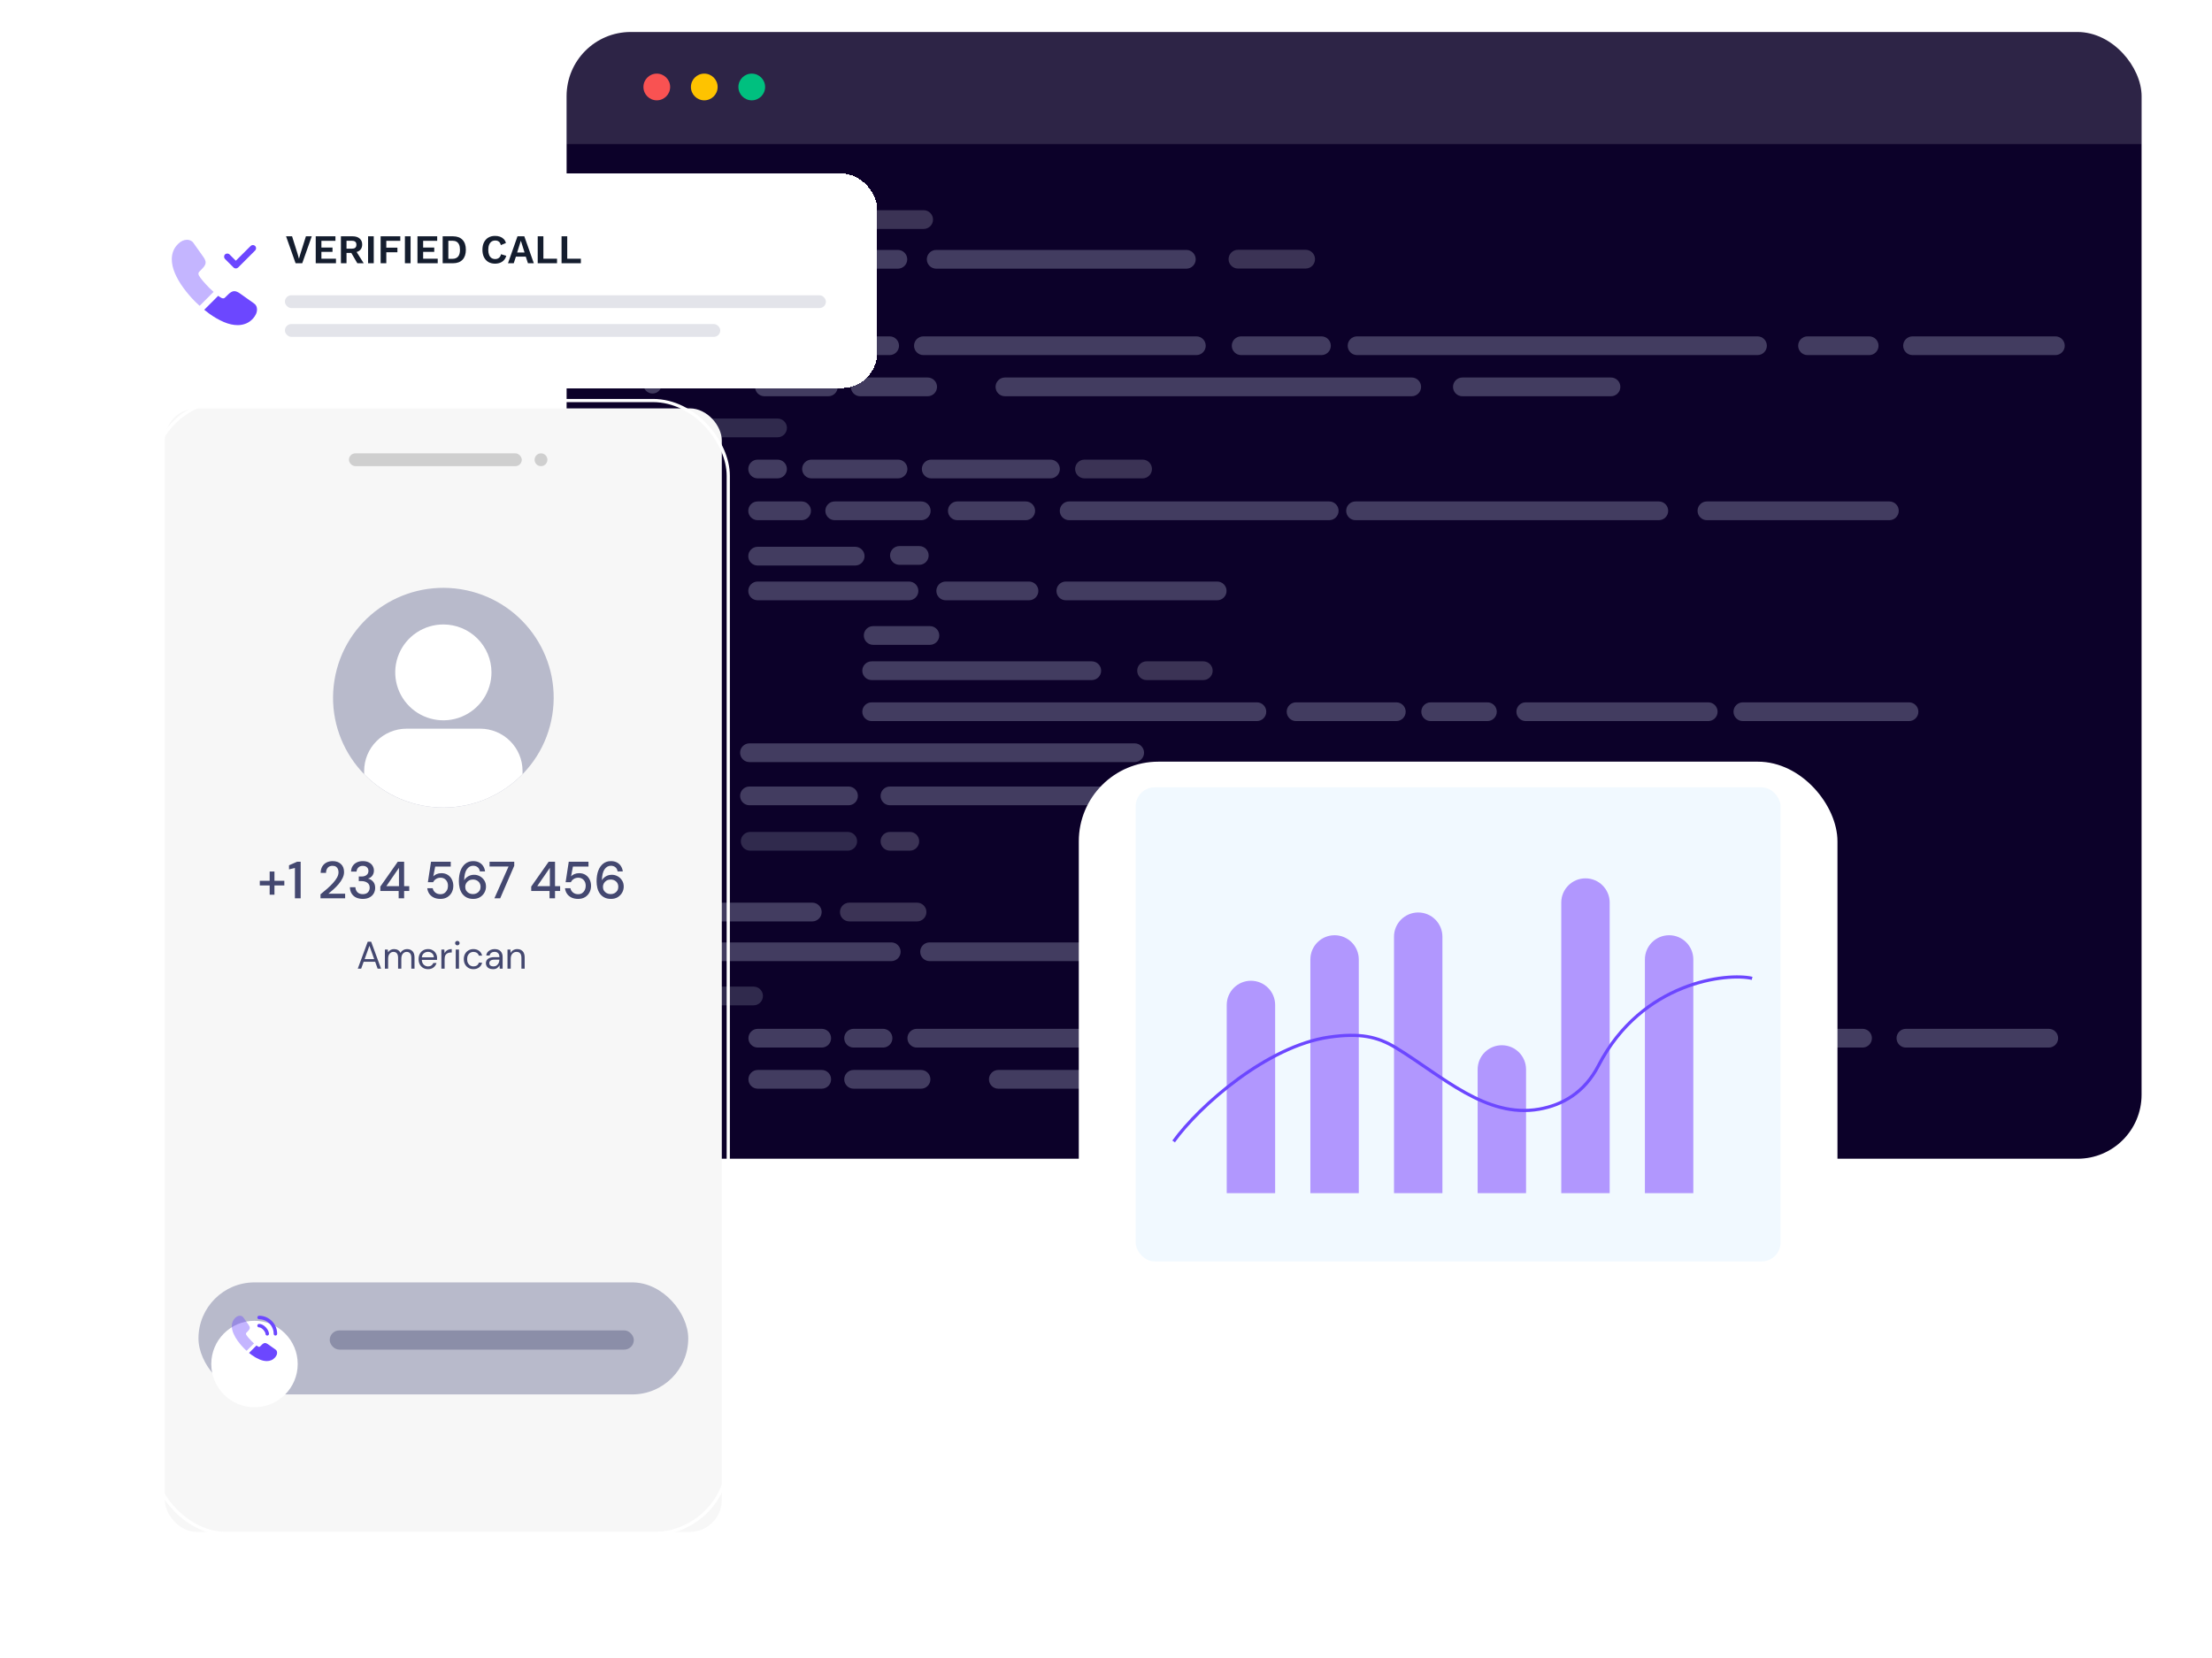 <svg width="691" height="518" viewBox="0 0 691 518" fill="none" xmlns="http://www.w3.org/2000/svg">
<mask id="mask0_1798_13581" style="mask-type:alpha" maskUnits="userSpaceOnUse" x="0" y="0" width="691" height="518">
<rect width="691" height="518" fill="#D9D9D9"/>
</mask>
<g mask="url(#mask0_1798_13581)">
<rect x="177" y="10" width="492" height="352" rx="20" fill="#0C0129"/>
<path d="M177 27.5C177 17.835 184.835 10 194.5 10H651.5C661.165 10 669 17.835 669 27.5V45H177V27.5Z" fill="white" fill-opacity="0.14"/>
<circle cx="205.172" cy="27.172" r="4.172" fill="#F95252"/>
<circle cx="220.007" cy="27.172" r="4.172" fill="#FEC300"/>
<circle cx="234.841" cy="27.172" r="4.172" fill="#00C07F"/>
<path opacity="0.27" d="M411.582 321.412H386.692C385.075 321.412 383.765 322.722 383.765 324.339C383.765 325.955 385.075 327.266 386.692 327.266H411.582C413.198 327.266 414.509 325.955 414.509 324.339C414.509 322.722 413.198 321.412 411.582 321.412Z" fill="#D3DBF3"/>
<g opacity="0.27">
<path d="M255.82 65.671H224.994C223.377 65.671 222.067 66.981 222.067 68.598C222.067 70.214 223.377 71.525 224.994 71.525H255.82C257.437 71.525 258.747 70.214 258.747 68.598C258.747 66.981 257.437 65.671 255.82 65.671Z" fill="#D3DBF3"/>
<path d="M237.473 91.893H224.994C223.377 91.893 222.067 93.203 222.067 94.82C222.067 96.436 223.377 97.746 224.994 97.746H237.473C239.089 97.746 240.4 96.436 240.4 94.82C240.4 93.203 239.089 91.893 237.473 91.893Z" fill="#9098AF"/>
<path d="M258.764 105.083H238.791C237.174 105.083 235.864 106.393 235.864 108.009C235.864 109.626 237.174 110.936 238.791 110.936H258.764C260.38 110.936 261.691 109.626 261.691 108.009C261.691 106.393 260.38 105.083 258.764 105.083Z" fill="#D3DBF3"/>
<path d="M277.915 105.083H268.724C267.107 105.083 265.797 106.393 265.797 108.009C265.797 109.626 267.107 110.936 268.724 110.936H277.915C279.532 110.936 280.842 109.626 280.842 108.009C280.842 106.393 279.532 105.083 277.915 105.083Z" fill="#D3DBF3"/>
<path d="M412.806 105.083H387.722C386.105 105.083 384.795 106.393 384.795 108.009C384.795 109.626 386.105 110.936 387.722 110.936H412.806C414.422 110.936 415.733 109.626 415.733 108.009C415.733 106.393 414.422 105.083 412.806 105.083Z" fill="#D3DBF3"/>
<path d="M503.25 117.936H456.833C455.216 117.936 453.906 119.246 453.906 120.863C453.906 122.48 455.216 123.79 456.833 123.79H503.25C504.866 123.79 506.177 122.48 506.177 120.863C506.177 119.246 504.866 117.936 503.25 117.936Z" fill="#D3DBF3"/>
<path d="M583.903 105.083H564.648C563.032 105.083 561.721 106.393 561.721 108.009C561.721 109.626 563.032 110.936 564.648 110.936H583.903C585.52 110.936 586.83 109.626 586.83 108.009C586.83 106.393 585.52 105.083 583.903 105.083Z" fill="#D3DBF3"/>
<path d="M642.073 105.083H597.451C595.834 105.083 594.524 106.393 594.524 108.009C594.524 109.626 595.834 110.936 597.451 110.936H642.073C643.69 110.936 645 109.626 645 108.009C645 106.393 643.69 105.083 642.073 105.083Z" fill="#D3DBF3"/>
<path d="M258.764 117.936H238.791C237.174 117.936 235.864 119.246 235.864 120.863C235.864 122.48 237.174 123.79 238.791 123.79H258.764C260.38 123.79 261.691 122.48 261.691 120.863C261.691 119.246 260.38 117.936 258.764 117.936Z" fill="#D3DBF3"/>
<path d="M242.9 130.758H222.927C221.31 130.758 220 132.068 220 133.685C220 135.301 221.31 136.612 222.927 136.612H242.9C244.516 136.612 245.827 135.301 245.827 133.685C245.827 132.068 244.516 130.758 242.9 130.758Z" fill="#9098AF"/>
<path d="M242.886 143.59H236.68C235.064 143.59 233.753 144.901 233.753 146.517C233.753 148.134 235.064 149.444 236.68 149.444H242.886C244.502 149.444 245.813 148.134 245.813 146.517C245.813 144.901 244.502 143.59 242.886 143.59Z" fill="#D3DBF3"/>
<path d="M287.174 170.601H280.969C279.352 170.601 278.042 171.911 278.042 173.528C278.042 175.144 279.352 176.455 280.969 176.455H287.174C288.791 176.455 290.101 175.144 290.101 173.528C290.101 171.911 288.791 170.601 287.174 170.601Z" fill="#D3DBF3"/>
<path d="M464.645 219.418H446.926C445.309 219.418 443.999 220.729 443.999 222.345C443.999 223.962 445.309 225.272 446.926 225.272H464.645C466.261 225.272 467.572 223.962 467.572 222.345C467.572 220.729 466.261 219.418 464.645 219.418Z" fill="#D3DBF3"/>
<path d="M596.35 219.418H544.449C542.832 219.418 541.522 220.729 541.522 222.345C541.522 223.962 542.832 225.272 544.449 225.272H596.35C597.967 225.272 599.277 223.962 599.277 222.345C599.277 220.729 597.967 219.418 596.35 219.418Z" fill="#D3DBF3"/>
<path d="M375.895 206.607H358.176C356.559 206.607 355.249 207.917 355.249 209.534C355.249 211.15 356.559 212.461 358.176 212.461H375.895C377.511 212.461 378.822 211.15 378.822 209.534C378.822 207.917 377.511 206.607 375.895 206.607Z" fill="#B8BACB"/>
<path d="M290.49 195.604H272.771C271.155 195.604 269.844 196.914 269.844 198.53C269.844 200.147 271.155 201.457 272.771 201.457H290.49C292.107 201.457 293.417 200.147 293.417 198.53C293.417 196.914 292.107 195.604 290.49 195.604Z" fill="#D3DBF3"/>
<path d="M436.191 219.418H404.877C403.261 219.418 401.95 220.729 401.95 222.345C401.95 223.962 403.261 225.272 404.877 225.272H436.191C437.808 225.272 439.118 223.962 439.118 222.345C439.118 220.729 437.808 219.418 436.191 219.418Z" fill="#D3DBF3"/>
<path d="M250.408 156.654H236.68C235.064 156.654 233.753 157.965 233.753 159.581C233.753 161.198 235.064 162.508 236.68 162.508H250.408C252.025 162.508 253.335 161.198 253.335 159.581C253.335 157.965 252.025 156.654 250.408 156.654Z" fill="#D3DBF3"/>
<path d="M267.148 170.821H236.68C235.064 170.821 233.753 172.132 233.753 173.748C233.753 175.365 235.064 176.675 236.68 176.675H267.148C268.764 176.675 270.075 175.365 270.075 173.748C270.075 172.132 268.764 170.821 267.148 170.821Z" fill="#D3DBF3"/>
<path d="M283.959 181.678H236.68C235.064 181.678 233.753 182.988 233.753 184.605C233.753 186.221 235.064 187.532 236.68 187.532H283.959C285.575 187.532 286.886 186.221 286.886 184.605C286.886 182.988 285.575 181.678 283.959 181.678Z" fill="#D3DBF3"/>
<path d="M380.231 181.678H332.952C331.336 181.678 330.025 182.988 330.025 184.605C330.025 186.221 331.336 187.532 332.952 187.532H380.231C381.847 187.532 383.158 186.221 383.158 184.605C383.158 182.988 381.847 181.678 380.231 181.678Z" fill="#D3DBF3"/>
<path d="M341.053 206.607H272.298C270.682 206.607 269.371 207.917 269.371 209.534C269.371 211.15 270.682 212.461 272.298 212.461H341.053C342.67 212.461 343.98 211.15 343.98 209.534C343.98 207.917 342.67 206.607 341.053 206.607Z" fill="#D3DBF3"/>
<path d="M392.635 219.418H272.298C270.682 219.418 269.371 220.729 269.371 222.345C269.371 223.962 270.682 225.272 272.298 225.272H392.635C394.252 225.272 395.562 223.962 395.562 222.345C395.562 220.729 394.252 219.418 392.635 219.418Z" fill="#D3DBF3"/>
<path d="M354.461 232.23H234.124C232.508 232.23 231.197 233.54 231.197 235.157C231.197 236.773 232.508 238.084 234.124 238.084H354.461C356.078 238.084 357.388 236.773 357.388 235.157C357.388 233.54 356.078 232.23 354.461 232.23Z" fill="#D3DBF3"/>
<path d="M321.442 181.678H295.425C293.808 181.678 292.498 182.988 292.498 184.605C292.498 186.221 293.809 187.532 295.425 187.532H321.442C323.058 187.532 324.369 186.221 324.369 184.605C324.369 182.988 323.058 181.678 321.442 181.678Z" fill="#D3DBF3"/>
<path d="M280.541 143.59H253.505C251.889 143.59 250.578 144.901 250.578 146.517C250.578 148.134 251.889 149.444 253.505 149.444H280.541C282.158 149.444 283.468 148.134 283.468 146.517C283.468 144.901 282.158 143.59 280.541 143.59Z" fill="#D3DBF3"/>
<path d="M287.792 156.654H260.756C259.139 156.654 257.829 157.965 257.829 159.581C257.829 161.198 259.139 162.508 260.756 162.508H287.792C289.408 162.508 290.719 161.198 290.719 159.581C290.719 157.965 289.408 156.654 287.792 156.654Z" fill="#D3DBF3"/>
<path d="M415.231 156.654H333.986C332.369 156.654 331.059 157.965 331.059 159.581C331.059 161.198 332.369 162.508 333.986 162.508H415.231C416.847 162.508 418.158 161.198 418.158 159.581C418.158 157.965 416.847 156.654 415.231 156.654Z" fill="#D3DBF3"/>
<path d="M518.194 156.654H423.454C421.837 156.654 420.527 157.965 420.527 159.581C420.527 161.198 421.837 162.508 423.454 162.508H518.194C519.81 162.508 521.121 161.198 521.121 159.581C521.121 157.965 519.81 156.654 518.194 156.654Z" fill="#D3DBF3"/>
<path d="M320.423 156.654H299.057C297.441 156.654 296.13 157.965 296.13 159.581C296.13 161.198 297.441 162.508 299.057 162.508H320.423C322.039 162.508 323.35 161.198 323.35 159.581C323.35 157.965 322.039 156.654 320.423 156.654Z" fill="#D3DBF3"/>
<path d="M328.161 143.59H290.903C289.287 143.59 287.976 144.901 287.976 146.517C287.976 148.134 289.287 149.444 290.903 149.444H328.161C329.777 149.444 331.088 148.134 331.088 146.517C331.088 144.901 329.777 143.59 328.161 143.59Z" fill="#D3DBF3"/>
<path d="M356.931 143.59H338.781C337.164 143.59 335.854 144.901 335.854 146.517C335.854 148.134 337.164 149.444 338.781 149.444H356.931C358.547 149.444 359.858 148.134 359.858 146.517C359.858 144.901 358.547 143.59 356.931 143.59Z" fill="#B8BACB"/>
<path d="M289.788 117.936H268.724C267.107 117.936 265.797 119.246 265.797 120.863C265.797 122.48 267.107 123.79 268.724 123.79H289.788C291.404 123.79 292.715 122.48 292.715 120.863C292.715 119.246 291.404 117.936 289.788 117.936Z" fill="#D3DBF3"/>
<path d="M441.001 117.936H313.93C312.314 117.936 311.003 119.246 311.003 120.863C311.003 122.48 312.314 123.79 313.93 123.79H441.001C442.617 123.79 443.927 122.48 443.927 120.863C443.927 119.246 442.617 117.936 441.001 117.936Z" fill="#D3DBF3"/>
<path d="M590.219 156.654H533.222C531.605 156.654 530.295 157.965 530.295 159.581C530.295 161.198 531.605 162.508 533.222 162.508H590.219C591.836 162.508 593.146 161.198 593.146 159.581C593.146 157.965 591.836 156.654 590.219 156.654Z" fill="#D3DBF3"/>
<path d="M533.628 219.418H476.63C475.014 219.418 473.703 220.729 473.703 222.345C473.703 223.962 475.014 225.272 476.63 225.272H533.628C535.244 225.272 536.555 223.962 536.555 222.345C536.555 220.729 535.244 219.418 533.628 219.418Z" fill="#D3DBF3"/>
<path d="M549.017 105.083H423.928C422.311 105.083 421.001 106.393 421.001 108.009C421.001 109.626 422.311 110.936 423.928 110.936H549.017C550.633 110.936 551.944 109.626 551.944 108.009C551.944 106.393 550.633 105.083 549.017 105.083Z" fill="#D3DBF3"/>
<path d="M373.728 105.083H288.463C286.847 105.083 285.536 106.393 285.536 108.009C285.536 109.626 286.847 110.936 288.463 110.936H373.728C375.344 110.936 376.655 109.626 376.655 108.009C376.655 106.393 375.344 105.083 373.728 105.083Z" fill="#D3DBF3"/>
<path d="M280.484 78.083H224.994C223.377 78.083 222.067 79.394 222.067 81.01C222.067 82.626 223.377 83.937 224.994 83.937H280.484C282.1 83.937 283.411 82.626 283.411 81.01C283.411 79.394 282.1 78.083 280.484 78.083Z" fill="#D3DBF3"/>
<path d="M370.598 78.083H292.454C290.838 78.083 289.527 79.394 289.527 81.01C289.527 82.626 290.838 83.937 292.454 83.937H370.598C372.215 83.937 373.525 82.626 373.525 81.01C373.525 79.394 372.215 78.083 370.598 78.083Z" fill="#D3DBF3"/>
<path d="M288.538 65.671H267.388C265.771 65.671 264.461 66.981 264.461 68.598C264.461 70.214 265.771 71.525 267.388 71.525H288.538C290.154 71.525 291.465 70.214 291.465 68.598C291.465 66.981 290.154 65.671 288.538 65.671Z" fill="#B8BACB"/>
<path d="M284.216 259.902H278.011C276.394 259.902 275.084 261.213 275.084 262.829C275.084 264.446 276.394 265.756 278.011 265.756H284.216C285.833 265.756 287.143 264.446 287.143 262.829C287.143 261.213 285.833 259.902 284.216 259.902Z" fill="#B8BACB"/>
<path d="M264.822 259.902H234.355C232.738 259.902 231.428 261.213 231.428 262.829C231.428 264.446 232.738 265.756 234.355 265.756H264.822C266.438 265.756 267.749 264.446 267.749 262.829C267.749 261.213 266.438 259.902 264.822 259.902Z" fill="#9098AF"/>
<path d="M265.065 245.714H234.124C232.508 245.714 231.197 247.024 231.197 248.641C231.197 250.257 232.508 251.568 234.124 251.568H265.065C266.682 251.568 267.992 250.257 267.992 248.641C267.992 247.024 266.682 245.714 265.065 245.714Z" fill="#D3DBF3"/>
<path d="M355.38 245.714H278.011C276.394 245.714 275.084 247.024 275.084 248.641C275.084 250.257 276.394 251.568 278.011 251.568H355.38C356.996 251.568 358.307 250.257 358.307 248.641C358.307 247.024 356.996 245.714 355.38 245.714Z" fill="#D3DBF3"/>
<path d="M407.867 78.041H386.717C385.1 78.041 383.79 79.352 383.79 80.968C383.79 82.585 385.1 83.895 386.717 83.895H407.867C409.483 83.895 410.794 82.585 410.794 80.968C410.794 79.352 409.483 78.041 407.867 78.041Z" fill="#B8BACB"/>
<path d="M253.753 282H222.927C221.31 282 220 283.31 220 284.927C220 286.544 221.31 287.854 222.927 287.854H253.753C255.37 287.854 256.68 286.544 256.68 284.927C256.68 283.31 255.37 282 253.753 282Z" fill="#D3DBF3"/>
<path d="M235.406 308.222H222.927C221.31 308.222 220 309.532 220 311.149C220 312.765 221.31 314.076 222.927 314.076H235.406C237.022 314.076 238.333 312.765 238.333 311.149C238.333 309.532 237.022 308.222 235.406 308.222Z" fill="#9098AF"/>
<path d="M256.697 321.412H236.724C235.107 321.412 233.797 322.722 233.797 324.339C233.797 325.955 235.107 327.266 236.724 327.266H256.697C258.313 327.266 259.624 325.955 259.624 324.339C259.624 322.722 258.313 321.412 256.697 321.412Z" fill="#D3DBF3"/>
<path d="M275.848 321.412H266.656C265.04 321.412 263.729 322.722 263.729 324.339C263.729 325.955 265.04 327.266 266.656 327.266H275.848C277.464 327.266 278.775 325.955 278.775 324.339C278.775 322.722 277.464 321.412 275.848 321.412Z" fill="#D3DBF3"/>
<path d="M501.182 334.265H454.765C453.148 334.265 451.838 335.576 451.838 337.192C451.838 338.809 453.148 340.119 454.765 340.119H501.182C502.798 340.119 504.109 338.809 504.109 337.192C504.109 335.576 502.798 334.265 501.182 334.265Z" fill="#D3DBF3"/>
<path d="M581.836 321.412H562.581C560.965 321.412 559.654 322.722 559.654 324.339C559.654 325.955 560.965 327.266 562.581 327.266H581.836C583.453 327.266 584.763 325.955 584.763 324.339C584.763 322.722 583.453 321.412 581.836 321.412Z" fill="#D3DBF3"/>
<path d="M640.006 321.412H595.384C593.767 321.412 592.457 322.722 592.457 324.339C592.457 325.955 593.767 327.266 595.384 327.266H640.006C641.622 327.266 642.933 325.955 642.933 324.339C642.933 322.722 641.622 321.412 640.006 321.412Z" fill="#D3DBF3"/>
<path d="M256.697 334.265H236.724C235.107 334.265 233.797 335.576 233.797 337.192C233.797 338.809 235.107 340.119 236.724 340.119H256.697C258.313 340.119 259.624 338.809 259.624 337.192C259.624 335.576 258.313 334.265 256.697 334.265Z" fill="#D3DBF3"/>
<path d="M287.72 334.265H266.656C265.04 334.265 263.729 335.576 263.729 337.192C263.729 338.809 265.04 340.119 266.656 340.119H287.72C289.337 340.119 290.647 338.809 290.647 337.192C290.647 335.576 289.337 334.265 287.72 334.265Z" fill="#D3DBF3"/>
<path d="M438.934 334.265H311.864C310.247 334.265 308.937 335.576 308.937 337.192C308.937 338.809 310.247 340.119 311.864 340.119H438.934C440.55 340.119 441.861 338.809 441.861 337.192C441.861 335.576 440.55 334.265 438.934 334.265Z" fill="#D3DBF3"/>
<path d="M546.95 321.412H421.861C420.245 321.412 418.934 322.722 418.934 324.339C418.934 325.955 420.245 327.266 421.861 327.266H546.95C548.567 327.266 549.877 325.955 549.877 324.339C549.877 322.722 548.567 321.412 546.95 321.412Z" fill="#D3DBF3"/>
<path d="M371.661 321.412H286.396C284.78 321.412 283.469 322.722 283.469 324.339C283.469 325.955 284.78 327.266 286.396 327.266H371.661C373.278 327.266 374.588 325.955 374.588 324.339C374.588 322.722 373.278 321.412 371.661 321.412Z" fill="#D3DBF3"/>
<path d="M278.417 294.412H222.927C221.31 294.412 220 295.723 220 297.339C220 298.956 221.31 300.266 222.927 300.266H278.417C280.034 300.266 281.344 298.956 281.344 297.339C281.344 295.723 280.034 294.412 278.417 294.412Z" fill="#D3DBF3"/>
<path d="M368.532 294.412H290.387C288.771 294.412 287.46 295.723 287.46 297.339C287.46 298.956 288.771 300.266 290.387 300.266H368.532C370.148 300.266 371.459 298.956 371.459 297.339C371.459 295.723 370.148 294.412 368.532 294.412Z" fill="#D3DBF3"/>
<path d="M286.471 282H265.321C263.704 282 262.394 283.31 262.394 284.927C262.394 286.544 263.704 287.854 265.321 287.854H286.471C288.088 287.854 289.398 286.544 289.398 284.927C289.398 283.31 288.088 282 286.471 282Z" fill="#B8BACB"/>
<path d="M405.799 294.37H384.649C383.033 294.37 381.722 295.681 381.722 297.297C381.722 298.914 383.033 300.224 384.649 300.224H405.799C407.416 300.224 408.726 298.914 408.726 297.297C408.726 295.681 407.416 294.37 405.799 294.37Z" fill="#B8BACB"/>
<path d="M206.675 68.687V68.508C206.675 66.941 205.405 65.671 203.838 65.671C202.27 65.671 201 66.941 201 68.508V68.687C201 70.254 202.27 71.525 203.838 71.525C205.405 71.525 206.675 70.254 206.675 68.687Z" fill="#D3DBF3"/>
<path d="M206.675 81.541V81.362C206.675 79.795 205.405 78.525 203.838 78.525C202.27 78.525 201 79.795 201 81.362V81.541C201 83.108 202.27 84.379 203.838 84.379C205.405 84.379 206.675 83.108 206.675 81.541Z" fill="#D3DBF3"/>
<path d="M206.675 94.395V94.217C206.675 92.649 205.405 91.379 203.838 91.379C202.27 91.379 201 92.649 201 94.217V94.395C201 95.962 202.27 97.233 203.838 97.233C205.405 97.233 206.675 95.962 206.675 94.395Z" fill="#D3DBF3"/>
<path d="M206.675 107.249V107.071C206.675 105.503 205.405 104.233 203.838 104.233C202.27 104.233 201 105.503 201 107.071V107.249C201 108.816 202.27 110.087 203.838 110.087C205.405 110.087 206.675 108.816 206.675 107.249Z" fill="#D3DBF3"/>
<path d="M206.675 120.103V119.925C206.675 118.357 205.405 117.087 203.838 117.087C202.27 117.087 201 118.357 201 119.925V120.103C201 121.67 202.27 122.941 203.838 122.941C205.405 122.941 206.675 121.67 206.675 120.103Z" fill="#D3DBF3"/>
<path d="M206.675 132.957V132.778C206.675 131.211 205.405 129.94 203.838 129.94C202.27 129.94 201 131.211 201 132.778V132.957C201 134.524 202.27 135.794 203.838 135.794C205.405 135.794 206.675 134.524 206.675 132.957Z" fill="#D3DBF3"/>
<path d="M206.675 145.811V145.632C206.675 144.065 205.405 142.794 203.838 142.794C202.27 142.794 201 144.065 201 145.632V145.811C201 147.378 202.27 148.648 203.838 148.648C205.405 148.648 206.675 147.378 206.675 145.811Z" fill="#D3DBF3"/>
<path d="M206.675 158.665V158.486C206.675 156.919 205.405 155.648 203.838 155.648C202.27 155.648 201 156.919 201 158.486V158.665C201 160.232 202.27 161.502 203.838 161.502C205.405 161.502 206.675 160.232 206.675 158.665Z" fill="#D3DBF3"/>
<path d="M206.675 171.519V171.34C206.675 169.773 205.405 168.502 203.838 168.502C202.27 168.502 201 169.773 201 171.34V171.519C201 173.086 202.27 174.356 203.838 174.356C205.405 174.356 206.675 173.086 206.675 171.519Z" fill="#D3DBF3"/>
<path d="M206.675 184.373V184.194C206.675 182.627 205.405 181.356 203.838 181.356C202.27 181.356 201 182.627 201 184.194V184.373C201 185.94 202.27 187.21 203.838 187.21C205.405 187.21 206.675 185.94 206.675 184.373Z" fill="#D3DBF3"/>
<path d="M206.675 197.227V197.048C206.675 195.481 205.405 194.21 203.838 194.21C202.27 194.21 201 195.481 201 197.048V197.227C201 198.794 202.27 200.064 203.838 200.064C205.405 200.064 206.675 198.794 206.675 197.227Z" fill="#D3DBF3"/>
<path d="M206.675 210.081V209.902C206.675 208.335 205.405 207.064 203.838 207.064C202.27 207.064 201 208.335 201 209.902V210.081C201 211.648 202.27 212.918 203.838 212.918C205.405 212.918 206.675 211.648 206.675 210.081Z" fill="#D3DBF3"/>
<path d="M206.675 222.935V222.756C206.675 221.189 205.405 219.918 203.838 219.918C202.27 219.918 201 221.189 201 222.756V222.935C201 224.502 202.27 225.772 203.838 225.772C205.405 225.772 206.675 224.502 206.675 222.935Z" fill="#D3DBF3"/>
<path d="M206.675 235.789V235.61C206.675 234.043 205.405 232.772 203.838 232.772C202.27 232.772 201 234.043 201 235.61V235.789C201 237.356 202.27 238.626 203.838 238.626C205.405 238.626 206.675 237.356 206.675 235.789Z" fill="#D3DBF3"/>
<path d="M206.675 248.643V248.464C206.675 246.897 205.405 245.626 203.838 245.626C202.27 245.626 201 246.897 201 248.464V248.643C201 250.21 202.27 251.48 203.838 251.48C205.405 251.48 206.675 250.21 206.675 248.643Z" fill="#D3DBF3"/>
<path d="M206.675 261.496V261.318C206.675 259.75 205.405 258.48 203.838 258.48C202.27 258.48 201 259.75 201 261.318V261.496C201 263.063 202.27 264.334 203.838 264.334C205.405 264.334 206.675 263.063 206.675 261.496Z" fill="#D3DBF3"/>
<path d="M206.675 274.35V274.172C206.675 272.604 205.405 271.334 203.838 271.334C202.27 271.334 201 272.604 201 274.172V274.35C201 275.917 202.27 277.188 203.838 277.188C205.405 277.188 206.675 275.917 206.675 274.35Z" fill="#D3DBF3"/>
<path d="M206.675 287.204V287.026C206.675 285.458 205.405 284.188 203.838 284.188C202.27 284.188 201 285.458 201 287.026V287.204C201 288.771 202.27 290.042 203.838 290.042C205.405 290.042 206.675 288.771 206.675 287.204Z" fill="#D3DBF3"/>
<path d="M206.675 300.058V299.88C206.675 298.312 205.405 297.042 203.838 297.042C202.27 297.042 201 298.312 201 299.88V300.058C201 301.625 202.27 302.896 203.838 302.896C205.405 302.896 206.675 301.625 206.675 300.058Z" fill="#D3DBF3"/>
<path d="M206.675 312.912V312.734C206.675 311.166 205.405 309.896 203.838 309.896C202.27 309.896 201 311.166 201 312.734V312.912C201 314.479 202.27 315.75 203.838 315.75C205.405 315.75 206.675 314.479 206.675 312.912Z" fill="#D3DBF3"/>
<path d="M206.675 325.766V325.588C206.675 324.02 205.405 322.75 203.838 322.75C202.27 322.75 201 324.02 201 325.588V325.766C201 327.333 202.27 328.604 203.838 328.604C205.405 328.604 206.675 327.333 206.675 325.766Z" fill="#D3DBF3"/>
<path d="M206.675 338.62V338.441C206.675 336.874 205.405 335.604 203.838 335.604C202.27 335.604 201 336.874 201 338.441V338.62C201 340.187 202.27 341.457 203.838 341.457C205.405 341.457 206.675 340.187 206.675 338.62Z" fill="#D3DBF3"/>
</g>
<g filter="url(#filter0_d_1798_13581)">
<rect x="337" y="227" width="237" height="187.23" rx="24.885" fill="white"/>
</g>
<rect x="354.775" y="245.96" width="201.45" height="148.125" rx="5.925" fill="#F1F9FF"/>
<path d="M383.215 313.958C383.215 309.781 386.601 306.395 390.778 306.395V306.395C394.954 306.395 398.34 309.781 398.34 313.958V372.755H383.215V313.958Z" fill="#B197FE"/>
<path d="M409.341 299.738C409.341 295.561 412.727 292.175 416.904 292.175V292.175C421.081 292.175 424.467 295.561 424.467 299.738V372.755H409.341V299.738Z" fill="#B197FE"/>
<path d="M435.467 292.628C435.467 288.451 438.853 285.065 443.03 285.065V285.065C447.206 285.065 450.592 288.451 450.592 292.628V372.755H435.467V292.628Z" fill="#B197FE"/>
<path d="M461.593 334.103C461.593 329.926 464.979 326.54 469.156 326.54V326.54C473.332 326.54 476.718 329.926 476.718 334.103V372.755H461.593V334.103Z" fill="#B197FE"/>
<path d="M487.719 281.963C487.719 277.786 491.105 274.4 495.282 274.4V274.4C499.458 274.4 502.844 277.786 502.844 281.963V372.755H487.719V281.963Z" fill="#B197FE"/>
<path d="M513.844 299.738C513.844 295.561 517.23 292.175 521.407 292.175V292.175C525.584 292.175 528.97 295.561 528.97 299.738V372.755H513.844V299.738Z" fill="#B197FE"/>
<path d="M366.625 356.599C374.722 345.341 395.952 326.786 415.21 324.011C424.782 322.632 430.331 323.817 436.135 327.364C450.506 336.149 464.254 349.448 480.838 346.506C488.02 345.232 494.947 341.402 499.345 332.899C512.972 306.552 539.635 303.866 547.337 305.644" stroke="#6C47FF" strokeWidth="2.37"/>
<g filter="url(#filter1_di_1798_13581)">
<g clip-path="url(#clip0_1798_13581)">
<rect x="55.48" y="125.953" width="174" height="351" rx="10" fill="#F7F7F7"/>
<path d="M85.158 274.989V273.537H88.24V270.651H89.74V273.537H92.822V274.989H89.74V277.891H88.24V274.989H85.158ZM96.13 279V269.542L94.287 269.966V268.694L96.814 267.586H97.923V279H96.13ZM104.122 279V277.761C104.862 277.174 105.568 276.581 106.242 275.983C106.916 275.385 107.514 274.798 108.036 274.222C108.569 273.635 108.987 273.065 109.292 272.51C109.596 271.945 109.748 271.401 109.748 270.879C109.748 270.532 109.688 270.205 109.569 269.901C109.449 269.586 109.253 269.336 108.982 269.151C108.71 268.955 108.346 268.857 107.889 268.857C107.204 268.857 106.688 269.075 106.34 269.51C106.003 269.945 105.84 270.466 105.851 271.075H104.171C104.182 270.271 104.351 269.597 104.677 269.053C105.014 268.51 105.46 268.097 106.014 267.814C106.579 267.531 107.215 267.39 107.922 267.39C108.998 267.39 109.857 267.694 110.498 268.303C111.15 268.901 111.477 269.738 111.477 270.814C111.477 271.456 111.319 272.092 111.004 272.722C110.699 273.353 110.297 273.961 109.797 274.548C109.308 275.125 108.781 275.668 108.215 276.179C107.65 276.69 107.112 277.152 106.601 277.565H111.819V279H104.122ZM117.335 279.196C116.596 279.196 115.922 279.065 115.313 278.804C114.715 278.533 114.237 278.125 113.878 277.581C113.519 277.038 113.329 276.358 113.307 275.543H115.019C115.041 276.152 115.248 276.668 115.639 277.092C116.041 277.505 116.607 277.712 117.335 277.712C118.031 277.712 118.563 277.522 118.933 277.141C119.302 276.75 119.487 276.266 119.487 275.69C119.487 274.994 119.237 274.478 118.737 274.141C118.248 273.804 117.645 273.635 116.927 273.635H116.079V272.2H116.944C117.585 272.2 118.101 272.048 118.493 271.744C118.895 271.439 119.096 271.01 119.096 270.456C119.096 269.988 118.938 269.608 118.623 269.314C118.319 269.021 117.884 268.874 117.319 268.874C116.732 268.874 116.27 269.048 115.933 269.396C115.596 269.733 115.411 270.157 115.378 270.667H113.666C113.688 270.004 113.851 269.428 114.155 268.939C114.47 268.45 114.9 268.069 115.443 267.798C115.987 267.526 116.612 267.39 117.319 267.39C118.08 267.39 118.715 267.526 119.226 267.798C119.748 268.058 120.14 268.417 120.4 268.874C120.672 269.32 120.808 269.809 120.808 270.341C120.808 270.95 120.64 271.483 120.303 271.939C119.966 272.396 119.514 272.7 118.949 272.853C119.601 272.994 120.14 273.315 120.563 273.815C120.987 274.304 121.199 274.94 121.199 275.722C121.199 276.353 121.053 276.935 120.759 277.467C120.466 277.989 120.031 278.408 119.455 278.723C118.879 279.038 118.172 279.196 117.335 279.196ZM128.534 279V276.717H122.81V275.347L128.257 267.586H130.246V275.217H131.844V276.717H130.246V279H128.534ZM124.686 275.217H128.632V269.493L124.686 275.217ZM141.579 279.196C140.775 279.196 140.079 279.054 139.492 278.772C138.905 278.478 138.437 278.081 138.089 277.581C137.752 277.07 137.546 276.494 137.47 275.853H139.166C139.274 276.396 139.546 276.848 139.981 277.206C140.416 277.554 140.954 277.728 141.595 277.728C142.074 277.728 142.487 277.614 142.835 277.386C143.182 277.147 143.454 276.831 143.65 276.44C143.846 276.049 143.943 275.608 143.943 275.119C143.943 274.347 143.726 273.733 143.291 273.276C142.856 272.809 142.307 272.575 141.644 272.575C141.079 272.575 140.595 272.711 140.193 272.983C139.791 273.244 139.497 273.575 139.312 273.978H137.665L138.644 267.586H144.808V269.102H139.948L139.361 272.151C139.611 271.869 139.954 271.635 140.389 271.45C140.834 271.255 141.334 271.157 141.889 271.157C142.661 271.157 143.324 271.336 143.878 271.695C144.433 272.043 144.857 272.516 145.15 273.113C145.454 273.711 145.607 274.374 145.607 275.103C145.607 275.864 145.444 276.554 145.117 277.174C144.791 277.793 144.324 278.288 143.715 278.658C143.117 279.016 142.405 279.196 141.579 279.196ZM151.839 279.196C151.002 279.196 150.295 279.038 149.719 278.723C149.143 278.408 148.676 277.989 148.317 277.467C147.969 276.945 147.719 276.358 147.567 275.706C147.415 275.054 147.339 274.385 147.339 273.7C147.339 272.439 147.512 271.336 147.86 270.39C148.219 269.445 148.73 268.711 149.393 268.189C150.056 267.656 150.861 267.39 151.806 267.39C152.557 267.39 153.198 267.537 153.731 267.83C154.263 268.124 154.676 268.515 154.97 269.004C155.274 269.493 155.459 270.026 155.524 270.602H153.91C153.812 270.037 153.578 269.602 153.209 269.298C152.839 268.993 152.366 268.841 151.79 268.841C150.997 268.841 150.339 269.216 149.817 269.966C149.306 270.706 149.034 271.847 149.002 273.391C149.263 272.912 149.665 272.505 150.208 272.168C150.763 271.831 151.399 271.662 152.116 271.662C152.758 271.662 153.356 271.814 153.91 272.119C154.475 272.423 154.932 272.853 155.28 273.407C155.638 273.95 155.818 274.597 155.818 275.347C155.818 276.011 155.655 276.636 155.329 277.223C155.002 277.81 154.54 278.288 153.943 278.658C153.356 279.016 152.654 279.196 151.839 279.196ZM151.741 277.695C152.198 277.695 152.605 277.598 152.964 277.402C153.323 277.206 153.606 276.94 153.812 276.603C154.019 276.255 154.122 275.864 154.122 275.429C154.122 274.733 153.894 274.179 153.437 273.766C152.991 273.353 152.421 273.146 151.725 273.146C151.268 273.146 150.855 273.249 150.486 273.456C150.127 273.662 149.844 273.94 149.638 274.287C149.431 274.624 149.328 275 149.328 275.413C149.328 275.858 149.431 276.255 149.638 276.603C149.855 276.94 150.143 277.206 150.502 277.402C150.872 277.598 151.285 277.695 151.741 277.695ZM158.448 279L162.867 269.069H156.931V267.586H164.644V268.841L160.258 279H158.448ZM175.669 279V276.717H169.946V275.347L175.392 267.586H177.381V275.217H178.979V276.717H177.381V279H175.669ZM171.821 275.217H175.767V269.493L171.821 275.217ZM184.606 279.196C183.801 279.196 183.106 279.054 182.519 278.772C181.932 278.478 181.464 278.081 181.116 277.581C180.779 277.07 180.573 276.494 180.497 275.853H182.193C182.301 276.396 182.573 276.848 183.008 277.206C183.443 277.554 183.981 277.728 184.622 277.728C185.1 277.728 185.514 277.614 185.861 277.386C186.209 277.147 186.481 276.831 186.677 276.44C186.872 276.049 186.97 275.608 186.97 275.119C186.97 274.347 186.753 273.733 186.318 273.276C185.883 272.809 185.334 272.575 184.671 272.575C184.106 272.575 183.622 272.711 183.22 272.983C182.818 273.244 182.524 273.575 182.339 273.978H180.692L181.671 267.586H187.835V269.102H182.975L182.388 272.151C182.638 271.869 182.981 271.635 183.416 271.45C183.861 271.255 184.361 271.157 184.916 271.157C185.688 271.157 186.351 271.336 186.905 271.695C187.459 272.043 187.883 272.516 188.177 273.113C188.481 273.711 188.634 274.374 188.634 275.103C188.634 275.864 188.47 276.554 188.144 277.174C187.818 277.793 187.351 278.288 186.742 278.658C186.144 279.016 185.432 279.196 184.606 279.196ZM194.866 279.196C194.029 279.196 193.322 279.038 192.746 278.723C192.17 278.408 191.703 277.989 191.344 277.467C190.996 276.945 190.746 276.358 190.594 275.706C190.442 275.054 190.365 274.385 190.365 273.7C190.365 272.439 190.539 271.336 190.887 270.39C191.246 269.445 191.757 268.711 192.42 268.189C193.083 267.656 193.888 267.39 194.833 267.39C195.583 267.39 196.225 267.537 196.757 267.83C197.29 268.124 197.703 268.515 197.997 269.004C198.301 269.493 198.486 270.026 198.551 270.602H196.937C196.839 270.037 196.605 269.602 196.236 269.298C195.866 268.993 195.393 268.841 194.817 268.841C194.023 268.841 193.366 269.216 192.844 269.966C192.333 270.706 192.061 271.847 192.029 273.391C192.29 272.912 192.692 272.505 193.235 272.168C193.79 271.831 194.426 271.662 195.143 271.662C195.785 271.662 196.382 271.814 196.937 272.119C197.502 272.423 197.959 272.853 198.307 273.407C198.665 273.95 198.845 274.597 198.845 275.347C198.845 276.011 198.682 276.636 198.356 277.223C198.029 277.81 197.567 278.288 196.969 278.658C196.382 279.016 195.681 279.196 194.866 279.196ZM194.768 277.695C195.225 277.695 195.632 277.598 195.991 277.402C196.35 277.206 196.632 276.94 196.839 276.603C197.046 276.255 197.149 275.864 197.149 275.429C197.149 274.733 196.921 274.179 196.464 273.766C196.018 273.353 195.448 273.146 194.752 273.146C194.295 273.146 193.882 273.249 193.513 273.456C193.154 273.662 192.871 273.94 192.665 274.287C192.458 274.624 192.355 275 192.355 275.413C192.355 275.858 192.458 276.255 192.665 276.603C192.882 276.94 193.17 277.206 193.529 277.402C193.898 277.598 194.312 277.695 194.768 277.695Z" fill="#444870"/>
<path d="M115.761 301L118.871 292.563H119.944L123.041 301H121.968L121.197 298.831H117.605L116.822 301H115.761ZM117.907 298.011H120.896L119.401 293.841L117.907 298.011ZM124.235 301V295.022H125.151L125.223 295.89C125.416 295.568 125.673 295.319 125.995 295.143C126.316 294.966 126.678 294.877 127.079 294.877C127.553 294.877 127.959 294.974 128.297 295.167C128.642 295.359 128.907 295.653 129.092 296.046C129.301 295.685 129.586 295.4 129.948 295.191C130.318 294.982 130.715 294.877 131.141 294.877C131.856 294.877 132.427 295.094 132.853 295.528C133.278 295.954 133.491 296.613 133.491 297.505V301H132.491V297.613C132.491 296.995 132.366 296.529 132.117 296.215C131.868 295.902 131.511 295.745 131.045 295.745C130.563 295.745 130.161 295.934 129.839 296.312C129.526 296.681 129.369 297.212 129.369 297.903V301H128.357V297.613C128.357 296.995 128.232 296.529 127.983 296.215C127.734 295.902 127.377 295.745 126.911 295.745C126.437 295.745 126.039 295.934 125.717 296.312C125.404 296.681 125.247 297.212 125.247 297.903V301H124.235ZM137.704 301.145C137.134 301.145 136.627 301.016 136.185 300.759C135.744 300.494 135.394 300.128 135.137 299.662C134.888 299.196 134.763 298.646 134.763 298.011C134.763 297.384 134.888 296.838 135.137 296.372C135.386 295.898 135.731 295.532 136.173 295.275C136.623 295.01 137.142 294.877 137.728 294.877C138.307 294.877 138.805 295.01 139.223 295.275C139.649 295.532 139.974 295.874 140.199 296.3C140.424 296.725 140.536 297.183 140.536 297.674C140.536 297.762 140.532 297.85 140.524 297.939C140.524 298.027 140.524 298.127 140.524 298.24H135.764C135.788 298.698 135.892 299.08 136.077 299.385C136.27 299.682 136.507 299.907 136.788 300.06C137.077 300.213 137.383 300.289 137.704 300.289C138.122 300.289 138.471 300.192 138.753 300C139.034 299.807 139.239 299.546 139.367 299.216H140.368C140.207 299.771 139.898 300.233 139.44 300.602C138.99 300.964 138.411 301.145 137.704 301.145ZM137.704 295.733C137.222 295.733 136.792 295.882 136.414 296.179C136.045 296.468 135.832 296.894 135.776 297.457H139.536C139.512 296.918 139.327 296.496 138.982 296.191C138.636 295.886 138.21 295.733 137.704 295.733ZM141.878 301V295.022H142.794L142.879 296.167C143.063 295.773 143.345 295.46 143.722 295.227C144.1 294.994 144.566 294.877 145.12 294.877V295.938H144.843C144.49 295.938 144.164 296.002 143.867 296.131C143.57 296.251 143.333 296.46 143.156 296.758C142.979 297.055 142.891 297.465 142.891 297.987V301H141.878ZM146.871 293.696C146.67 293.696 146.502 293.632 146.365 293.503C146.237 293.367 146.172 293.198 146.172 292.997C146.172 292.804 146.237 292.644 146.365 292.515C146.502 292.387 146.67 292.322 146.871 292.322C147.064 292.322 147.229 292.387 147.366 292.515C147.502 292.644 147.57 292.804 147.57 292.997C147.57 293.198 147.502 293.367 147.366 293.503C147.229 293.632 147.064 293.696 146.871 293.696ZM146.365 301V295.022H147.378V301H146.365ZM151.888 301.145C151.318 301.145 150.804 301.016 150.346 300.759C149.896 300.494 149.538 300.128 149.273 299.662C149.016 299.188 148.887 298.638 148.887 298.011C148.887 297.384 149.016 296.838 149.273 296.372C149.538 295.898 149.896 295.532 150.346 295.275C150.804 295.01 151.318 294.877 151.888 294.877C152.595 294.877 153.19 295.062 153.672 295.432C154.162 295.801 154.472 296.296 154.6 296.914H153.564C153.483 296.545 153.286 296.259 152.973 296.058C152.66 295.85 152.294 295.745 151.876 295.745C151.539 295.745 151.221 295.829 150.924 295.998C150.627 296.167 150.386 296.42 150.201 296.758C150.016 297.095 149.924 297.513 149.924 298.011C149.924 298.509 150.016 298.927 150.201 299.264C150.386 299.602 150.627 299.859 150.924 300.036C151.221 300.205 151.539 300.289 151.876 300.289C152.294 300.289 152.66 300.188 152.973 299.988C153.286 299.779 153.483 299.485 153.564 299.108H154.6C154.48 299.71 154.174 300.201 153.684 300.578C153.194 300.956 152.595 301.145 151.888 301.145ZM158.003 301.145C157.504 301.145 157.091 301.06 156.761 300.892C156.432 300.723 156.187 300.498 156.026 300.217C155.865 299.935 155.785 299.63 155.785 299.301C155.785 298.69 156.018 298.22 156.484 297.89C156.95 297.561 157.585 297.396 158.388 297.396H160.003V297.324C160.003 296.802 159.867 296.408 159.594 296.143C159.32 295.87 158.955 295.733 158.497 295.733C158.103 295.733 157.762 295.834 157.472 296.034C157.191 296.227 157.014 296.512 156.942 296.89H155.906C155.946 296.456 156.09 296.091 156.339 295.793C156.597 295.496 156.914 295.271 157.292 295.118C157.669 294.958 158.071 294.877 158.497 294.877C159.332 294.877 159.959 295.102 160.377 295.552C160.803 295.994 161.016 296.585 161.016 297.324V301H160.112L160.052 299.927C159.883 300.265 159.634 300.554 159.304 300.795C158.983 301.028 158.549 301.145 158.003 301.145ZM158.159 300.289C158.545 300.289 158.874 300.188 159.148 299.988C159.429 299.787 159.642 299.526 159.786 299.204C159.931 298.883 160.003 298.545 160.003 298.192V298.18H158.473C157.878 298.18 157.456 298.284 157.207 298.493C156.966 298.694 156.846 298.947 156.846 299.252C156.846 299.566 156.958 299.819 157.183 300.012C157.416 300.197 157.742 300.289 158.159 300.289ZM162.535 301V295.022H163.451L163.511 296.095C163.704 295.717 163.981 295.42 164.342 295.203C164.704 294.986 165.114 294.877 165.572 294.877C166.279 294.877 166.841 295.094 167.259 295.528C167.685 295.954 167.898 296.613 167.898 297.505V301H166.886V297.613C166.886 296.368 166.371 295.745 165.343 295.745C164.829 295.745 164.399 295.934 164.053 296.312C163.716 296.681 163.547 297.212 163.547 297.903V301H162.535Z" fill="#444870"/>
<path d="M176.52 221.8C179.547 203.086 166.769 185.472 147.98 182.458C129.191 179.444 111.506 192.171 108.48 210.885C105.453 229.599 118.231 247.213 137.02 250.227C155.809 253.242 173.494 240.514 176.52 221.8Z" fill="#B8BACB"/>
<path d="M157.528 208.43C157.528 211.391 156.646 214.286 154.994 216.748C153.343 219.21 150.995 221.129 148.248 222.262C145.501 223.395 142.479 223.692 139.563 223.114C136.647 222.536 133.969 221.111 131.867 219.017C129.764 216.923 128.333 214.255 127.753 211.351C127.173 208.447 127.47 205.436 128.608 202.7C129.746 199.965 131.673 197.626 134.144 195.981C136.616 194.336 139.523 193.458 142.496 193.458C146.482 193.458 150.306 195.035 153.125 197.843C155.944 200.651 157.528 204.459 157.528 208.43Z" fill="white"/>
<path d="M117.758 240.213C120.968 243.516 124.813 246.143 129.062 247.936C133.312 249.73 137.88 250.655 142.496 250.655C147.112 250.655 151.68 249.73 155.93 247.936C160.179 246.143 164.024 243.516 167.234 240.213V239.225C167.236 237.491 166.895 235.774 166.23 234.171C165.565 232.569 164.59 231.113 163.359 229.886C162.129 228.659 160.668 227.686 159.06 227.022C157.452 226.358 155.728 226.016 153.987 226.016H131.02C127.503 226.016 124.13 227.408 121.643 229.885C119.156 232.362 117.758 235.722 117.758 239.225V240.213Z" fill="white"/>
<rect x="66" y="399" width="153" height="35" rx="17.5" fill="#B8BACB"/>
<rect x="107" y="414" width="95" height="6" rx="3" fill="#8B8EA8"/>
<g filter="url(#filter2_d_1798_13581)">
<circle cx="83.5" cy="416.5" r="13.5" fill="white"/>
</g>
<path d="M87.481 415.615C87.176 415.615 86.935 415.367 86.935 415.069C86.935 414.807 86.673 414.262 86.234 413.787C85.802 413.327 85.327 413.058 84.931 413.058C84.626 413.058 84.385 412.81 84.385 412.512C84.385 412.215 84.633 411.967 84.931 411.967C85.639 411.967 86.383 412.349 87.034 413.036C87.644 413.681 88.033 414.481 88.033 415.062C88.033 415.367 87.785 415.615 87.481 415.615Z" fill="#6C47FF"/>
<path d="M90.038 415.614C89.733 415.614 89.493 415.367 89.493 415.069C89.493 412.554 87.445 410.514 84.938 410.514C84.633 410.514 84.393 410.267 84.393 409.969C84.393 409.672 84.633 409.417 84.931 409.417C88.048 409.417 90.583 411.952 90.583 415.069C90.583 415.367 90.335 415.614 90.038 415.614Z" fill="#6C47FF"/>
<path opacity="0.4" d="M83.351 418.065L81.035 420.382C80.78 420.155 80.532 419.921 80.291 419.68C79.561 418.944 78.903 418.172 78.315 417.364C77.734 416.557 77.266 415.749 76.927 414.949C76.587 414.141 76.416 413.369 76.416 412.632C76.416 412.151 76.501 411.69 76.671 411.265C76.841 410.833 77.111 410.437 77.486 410.082C77.939 409.636 78.435 409.417 78.959 409.417C79.158 409.417 79.356 409.459 79.533 409.544C79.717 409.629 79.88 409.757 80.008 409.941L81.651 412.257C81.779 412.434 81.871 412.597 81.934 412.753C81.998 412.902 82.034 413.05 82.034 413.185C82.034 413.355 81.984 413.525 81.885 413.688C81.793 413.851 81.658 414.021 81.488 414.191L80.95 414.75C80.872 414.828 80.837 414.92 80.837 415.034C80.837 415.09 80.844 415.14 80.858 415.197C80.879 415.253 80.9 415.296 80.914 415.338C81.042 415.572 81.261 415.877 81.573 416.245C81.892 416.613 82.232 416.989 82.6 417.364C82.855 417.612 83.103 417.853 83.351 418.065Z" fill="#6C47FF"/>
<path d="M90.562 420.984C90.562 421.182 90.526 421.387 90.456 421.586C90.434 421.642 90.413 421.699 90.385 421.756C90.264 422.011 90.109 422.251 89.903 422.478C89.556 422.861 89.174 423.137 88.742 423.314C88.734 423.314 88.727 423.321 88.72 423.321C88.302 423.491 87.849 423.583 87.36 423.583C86.638 423.583 85.866 423.413 85.051 423.066C84.237 422.719 83.422 422.251 82.614 421.664C82.338 421.458 82.062 421.253 81.8 421.033L84.116 418.717C84.314 418.866 84.492 418.979 84.64 419.057C84.676 419.071 84.718 419.092 84.768 419.114C84.824 419.135 84.881 419.142 84.945 419.142C85.065 419.142 85.157 419.099 85.235 419.021L85.774 418.49C85.951 418.313 86.121 418.179 86.284 418.094C86.447 417.994 86.609 417.945 86.787 417.945C86.921 417.945 87.063 417.973 87.219 418.037C87.374 418.101 87.537 418.193 87.714 418.313L90.059 419.978C90.243 420.105 90.371 420.254 90.449 420.431C90.519 420.608 90.562 420.785 90.562 420.984Z" fill="#6C47FF"/>
</g>
<rect x="113" y="140" width="54" height="4" rx="2" fill="#CFCFCF"/>
<circle cx="173" cy="142" r="2" fill="#CFCFCF"/>
<rect x="51.5" y="123.5" width="180" height="354" rx="23.5" stroke="white" strokeWidth="9"/>
</g>
<g filter="url(#filter3_d_1798_13581)">
<rect x="35" y="45" width="239" height="67" rx="11" fill="white" shape-rendering="crispEdges"/>
<path d="M97.387 64.583L94.416 73H92.337L89.365 64.583H91.24L92.936 69.977L93.396 71.597L93.855 69.99L95.564 64.583H97.387ZM98.628 73V64.583H104.788V65.998H100.401V68.09H103.87V69.442H100.401V71.584H104.954V73H98.628ZM110.16 64.583C111.086 64.583 111.813 64.812 112.341 65.271C112.876 65.722 113.144 66.338 113.144 67.121C113.144 67.665 113.025 68.128 112.787 68.511C112.549 68.885 112.205 69.17 111.754 69.365C111.312 69.561 110.78 69.671 110.16 69.697L109.994 69.773H108.247V73H106.499V64.583H110.16ZM109.943 68.447C110.385 68.447 110.725 68.353 110.963 68.166C111.21 67.971 111.333 67.652 111.333 67.21C111.333 66.759 111.205 66.44 110.95 66.253C110.704 66.066 110.368 65.973 109.943 65.973H108.247V68.447H109.943ZM110.989 68.817L113.616 73H111.626L109.471 69.301L110.989 68.817ZM116.754 64.583V73H114.981V64.583H116.754ZM125.052 65.998H120.677V68.141H124.146V69.569H120.677V73H118.904V64.583H125.052V65.998ZM128.262 64.583V73H126.489V64.583H128.262ZM130.412 73V64.583H136.572V65.998H132.185V68.09H135.654V69.442H132.185V71.584H136.738V73H130.412ZM141.51 64.583C142.794 64.583 143.785 64.948 144.482 65.679C145.179 66.402 145.528 67.439 145.528 68.791C145.528 70.135 145.179 71.172 144.482 71.903C143.785 72.634 142.794 73 141.51 73H138.284V64.583H141.51ZM141.396 71.61C142.11 71.61 142.671 71.385 143.079 70.934C143.487 70.483 143.691 69.769 143.691 68.791C143.691 68.128 143.598 67.593 143.411 67.184C143.224 66.768 142.96 66.462 142.62 66.266C142.28 66.07 141.872 65.973 141.396 65.973H140.057V71.61H141.396ZM158.165 70.679C157.918 71.504 157.48 72.12 156.851 72.528C156.231 72.928 155.499 73.127 154.658 73.127C153.85 73.127 153.149 72.953 152.553 72.605C151.967 72.256 151.512 71.759 151.189 71.112C150.866 70.466 150.704 69.693 150.704 68.791C150.704 67.89 150.866 67.116 151.189 66.47C151.512 65.824 151.967 65.327 152.553 64.978C153.149 64.629 153.846 64.455 154.645 64.455C155.206 64.455 155.716 64.536 156.175 64.697C156.634 64.859 157.026 65.101 157.349 65.424C157.672 65.747 157.906 66.164 158.05 66.674L156.456 67.337C156.328 66.81 156.116 66.44 155.818 66.228C155.529 66.007 155.164 65.896 154.721 65.896C154.271 65.896 153.88 66.007 153.548 66.228C153.225 66.449 152.974 66.776 152.796 67.21C152.617 67.635 152.528 68.162 152.528 68.791C152.528 69.412 152.613 69.939 152.783 70.373C152.953 70.798 153.2 71.125 153.523 71.355C153.854 71.576 154.25 71.686 154.709 71.686C155.159 71.686 155.542 71.563 155.857 71.317C156.18 71.07 156.401 70.692 156.52 70.181L158.165 70.679ZM166.761 73H164.924L164.248 70.934H161.162L160.486 73H158.688L161.659 64.583H163.789L166.761 73ZM161.545 69.646H163.866L162.705 65.96L161.545 69.646ZM169.749 71.584H174.008V73H167.976V64.583H169.749V71.584ZM177.197 71.584H181.456V73H175.424V64.583H177.197V71.584Z" fill="#141D2E"/>
<rect x="89" y="83" width="169" height="4" rx="2" fill="#E3E4EA"/>
<rect x="89" y="92" width="136" height="4" rx="2" fill="#E3E4EA"/>
<path d="M73.667 74.627C73.413 74.627 73.16 74.533 72.96 74.333L70.293 71.667C69.907 71.28 69.907 70.64 70.293 70.253C70.68 69.867 71.32 69.867 71.707 70.253L73.667 72.213L78.293 67.6C78.68 67.213 79.32 67.213 79.707 67.6C80.093 67.987 80.093 68.627 79.707 69.013L74.373 74.347C74.173 74.52 73.92 74.627 73.667 74.627Z" fill="#6C47FF"/>
<path opacity="0.4" d="M66.72 81.947L62.36 86.306C61.88 85.88 61.413 85.44 60.96 84.987C59.587 83.6 58.346 82.147 57.24 80.626C56.147 79.106 55.267 77.587 54.627 76.08C53.986 74.56 53.666 73.106 53.666 71.72C53.666 70.813 53.827 69.947 54.147 69.147C54.467 68.333 54.973 67.587 55.68 66.92C56.533 66.08 57.467 65.666 58.453 65.666C58.827 65.666 59.2 65.746 59.533 65.906C59.88 66.067 60.187 66.306 60.426 66.653L63.52 71.013C63.76 71.347 63.933 71.653 64.053 71.947C64.173 72.227 64.24 72.507 64.24 72.76C64.24 73.08 64.147 73.4 63.96 73.707C63.786 74.013 63.533 74.333 63.213 74.653L62.2 75.707C62.053 75.853 61.986 76.026 61.986 76.24C61.986 76.347 62 76.44 62.026 76.546C62.066 76.653 62.106 76.733 62.133 76.813C62.373 77.253 62.786 77.826 63.373 78.52C63.973 79.213 64.613 79.92 65.306 80.626C65.787 81.093 66.253 81.546 66.72 81.947Z" fill="#6C47FF"/>
<path d="M80.293 87.44C80.293 87.814 80.227 88.2 80.093 88.573C80.053 88.68 80.013 88.787 79.96 88.894C79.733 89.374 79.44 89.827 79.053 90.254C78.4 90.974 77.68 91.494 76.867 91.827C76.853 91.827 76.84 91.84 76.826 91.84C76.04 92.16 75.186 92.334 74.266 92.334C72.906 92.334 71.453 92.014 69.92 91.36C68.386 90.707 66.853 89.827 65.333 88.72C64.813 88.334 64.293 87.947 63.8 87.534L68.16 83.174C68.533 83.454 68.867 83.667 69.147 83.814C69.213 83.84 69.293 83.88 69.386 83.92C69.493 83.96 69.6 83.974 69.72 83.974C69.947 83.974 70.12 83.894 70.266 83.747L71.28 82.747C71.613 82.413 71.933 82.16 72.24 82C72.546 81.814 72.853 81.72 73.186 81.72C73.44 81.72 73.707 81.773 74 81.894C74.293 82.013 74.6 82.187 74.933 82.413L79.347 85.547C79.693 85.787 79.933 86.067 80.08 86.4C80.213 86.734 80.293 87.067 80.293 87.44Z" fill="#6C47FF"/>
</g>
</g>
<defs>
<filter id="filter0_d_1798_13581" x="298.672" y="199.623" width="313.655" height="263.885" filterUnits="userSpaceOnUse" color-interpolation-filters="sRGB">
<feFlood flood-opacity="0" result="BackgroundImageFix"/>
<feColorMatrix in="SourceAlpha" type="matrix" values="0 0 0 0 0 0 0 0 0 0 0 0 0 0 0 0 0 0 127 0" result="hardAlpha"/>
<feMorphology radius="5.475" operator="dilate" in="SourceAlpha" result="effect1_dropShadow_1798_13581"/>
<feOffset dy="10.951"/>
<feGaussianBlur stdDeviation="16.426"/>
<feComposite in2="hardAlpha" operator="out"/>
<feColorMatrix type="matrix" values="0 0 0 0 0.424 0 0 0 0 0.278 0 0 0 0 1 0 0 0 0.1 0"/>
<feBlend mode="normal" in2="BackgroundImageFix" result="effect1_dropShadow_1798_13581"/>
<feBlend mode="normal" in="SourceGraphic" in2="effect1_dropShadow_1798_13581" result="shape"/>
</filter>
<filter id="filter1_di_1798_13581" x="9.8" y="92.429" width="263.4" height="437.861" filterUnits="userSpaceOnUse" color-interpolation-filters="sRGB">
<feFlood flood-opacity="0" result="BackgroundImageFix"/>
<feColorMatrix in="SourceAlpha" type="matrix" values="0 0 0 0 0 0 0 0 0 0 0 0 0 0 0 0 0 0 127 0" result="hardAlpha"/>
<feMorphology radius="5.314" operator="dilate" in="SourceAlpha" result="effect1_dropShadow_1798_13581"/>
<feOffset dy="10.629"/>
<feGaussianBlur stdDeviation="15.943"/>
<feComposite in2="hardAlpha" operator="out"/>
<feColorMatrix type="matrix" values="0 0 0 0 0.424 0 0 0 0 0.278 0 0 0 0 1 0 0 0 0.1 0"/>
<feBlend mode="normal" in2="BackgroundImageFix" result="effect1_dropShadow_1798_13581"/>
<feBlend mode="normal" in="SourceGraphic" in2="effect1_dropShadow_1798_13581" result="shape"/>
<feColorMatrix in="SourceAlpha" type="matrix" values="0 0 0 0 0 0 0 0 0 0 0 0 0 0 0 0 0 0 127 0" result="hardAlpha"/>
<feOffset dx="-4" dy="-9"/>
<feGaussianBlur stdDeviation="3.5"/>
<feComposite in2="hardAlpha" operator="arithmetic" k2="-1" k3="1"/>
<feColorMatrix type="matrix" values="0 0 0 0 0 0 0 0 0 0 0 0 0 0 0 0 0 0 0.19 0"/>
<feBlend mode="normal" in2="shape" result="effect2_innerShadow_1798_13581"/>
</filter>
<filter id="filter2_d_1798_13581" x="42" y="383" width="83" height="83" filterUnits="userSpaceOnUse" color-interpolation-filters="sRGB">
<feFlood flood-opacity="0" result="BackgroundImageFix"/>
<feColorMatrix in="SourceAlpha" type="matrix" values="0 0 0 0 0 0 0 0 0 0 0 0 0 0 0 0 0 0 127 0" result="hardAlpha"/>
<feMorphology radius="4" operator="dilate" in="SourceAlpha" result="effect1_dropShadow_1798_13581"/>
<feOffset dy="8"/>
<feGaussianBlur stdDeviation="12"/>
<feComposite in2="hardAlpha" operator="out"/>
<feColorMatrix type="matrix" values="0 0 0 0 0.424 0 0 0 0 0.278 0 0 0 0 1 0 0 0 0.1 0"/>
<feBlend mode="normal" in2="BackgroundImageFix" result="effect1_dropShadow_1798_13581"/>
<feBlend mode="normal" in="SourceGraphic" in2="effect1_dropShadow_1798_13581" result="shape"/>
</filter>
<filter id="filter3_d_1798_13581" x="2.656" y="21.897" width="303.688" height="131.688" filterUnits="userSpaceOnUse" color-interpolation-filters="sRGB">
<feFlood flood-opacity="0" result="BackgroundImageFix"/>
<feColorMatrix in="SourceAlpha" type="matrix" values="0 0 0 0 0 0 0 0 0 0 0 0 0 0 0 0 0 0 127 0" result="hardAlpha"/>
<feMorphology radius="4.621" operator="dilate" in="SourceAlpha" result="effect1_dropShadow_1798_13581"/>
<feOffset dy="9.241"/>
<feGaussianBlur stdDeviation="13.862"/>
<feComposite in2="hardAlpha" operator="out"/>
<feColorMatrix type="matrix" values="0 0 0 0 0.424 0 0 0 0 0.278 0 0 0 0 1 0 0 0 0.1 0"/>
<feBlend mode="normal" in2="BackgroundImageFix" result="effect1_dropShadow_1798_13581"/>
<feBlend mode="normal" in="SourceGraphic" in2="effect1_dropShadow_1798_13581" result="shape"/>
</filter>
<clipPath id="clip0_1798_13581">
<rect x="55.48" y="125.953" width="174" height="351" rx="10" fill="white"/>
</clipPath>
</defs>
</svg>
